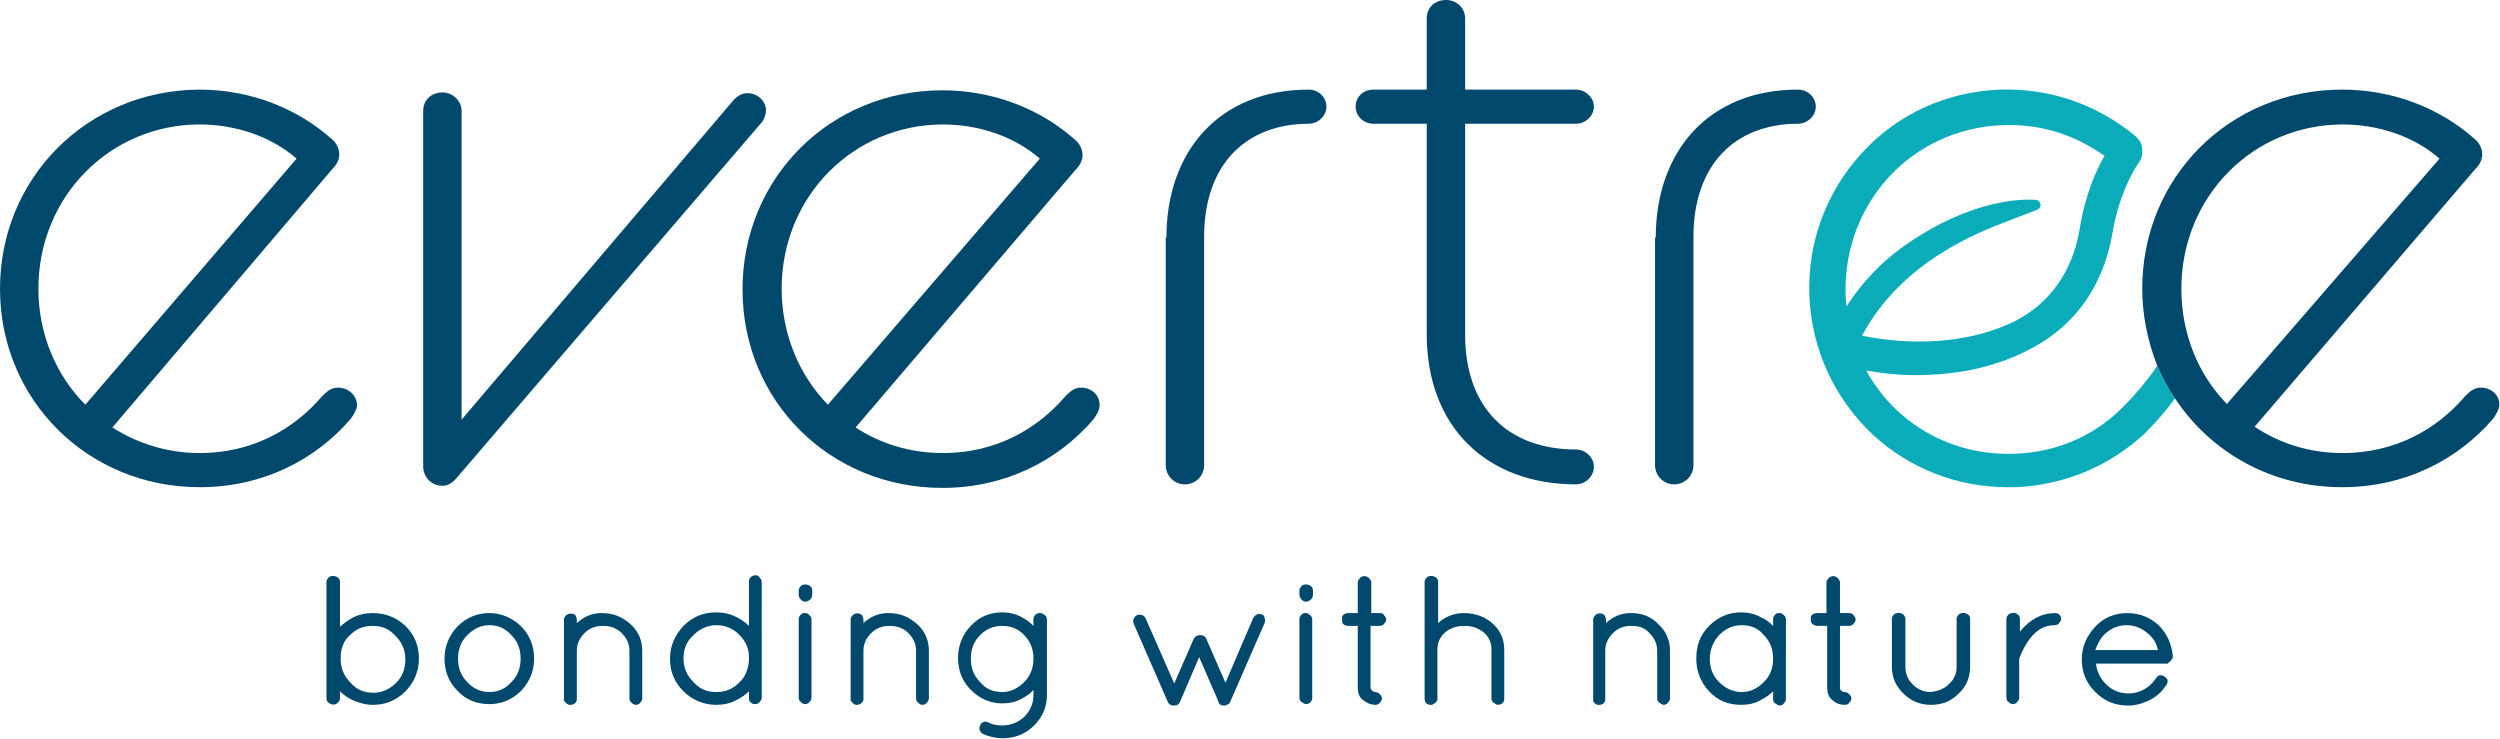 <?xml version="1.0" encoding="utf-8"?>
<!-- Generator: Adobe Illustrator 26.2.1, SVG Export Plug-In . SVG Version: 6.00 Build 0)  -->
<svg version="1.1" id="Calque_1" xmlns="http://www.w3.org/2000/svg" xmlns:xlink="http://www.w3.org/1999/xlink" x="0px" y="0px"
	 viewBox="0 0 351.5 103.9" style="enable-background:new 0 0 351.5 103.9;" xml:space="preserve">
<style type="text/css">
	.st0{fill:#00486C;}
	.st1{fill:#0BACBA;}
</style>
<g>
	<g>
		<path class="st0" d="M5.4,40.6c0-13,10.1-23.1,22.7-23.1c4.7,0,9.8,1.5,13.6,4.8L12,56.9C7.9,52.8,5.4,47,5.4,40.6 M47.5,54.5
			c-0.9,0-1.5,0.5-2.2,1.2c-4.1,4.8-10,8-17.2,8c-4.5,0-8.7-1.3-12.3-3.6l30.9-36.3c0.8-0.8,1-1.5,1-2.1c0-0.8-0.4-1.6-1-2.1
			c-4.8-4.3-11.4-7-18.7-7C12.3,12.7,0,25,0,40.6s12.3,27.9,28.1,27.9c8.9,0,16.3-3.9,21.2-9.6c0.4-0.5,0.9-1.4,0.9-1.9
			C50.2,55.6,49,54.5,47.5,54.5"/>
		<path class="st0" d="M59.5,15.6c0-1.5,1.1-2.6,2.7-2.6c1.5,0,2.7,1.2,2.7,2.6V59l38.3-45c0.5-0.5,1.1-0.9,1.9-0.9
			c1.4,0,2.6,1.1,2.6,2.4c0,0.5-0.2,1.2-0.6,1.7L64.2,67.2c-0.6,0.7-1.2,1.1-2,1.1c-1.6,0-2.7-1.3-2.7-2.7V15.6z"/>
		<path class="st0" d="M109.9,40.6c0-13,10.1-23.1,22.7-23.1c4.7,0,9.8,1.5,13.6,4.8l-29.8,34.6C112.4,52.8,109.9,47,109.9,40.6
			 M152,54.5c-0.9,0-1.5,0.5-2.2,1.2c-4.1,4.8-10,8-17.2,8c-4.6,0-8.8-1.3-12.3-3.6l30.9-36.2c0.8-0.8,1-1.5,1-2.1
			c0-0.8-0.4-1.6-1-2.1c-4.8-4.3-11.4-7-18.7-7c-15.8,0-28.1,12.3-28.1,28s12.3,27.9,28.1,27.9c8.9,0,16.3-3.9,21.2-9.6
			c0.4-0.5,0.9-1.4,0.9-1.9C154.7,55.6,153.5,54.5,152,54.5"/>
		<path class="st0" d="M164,33.4c0-12.1,7.4-20.8,20-20.8c1.4,0,2.5,1.1,2.5,2.4c0,1.3-1.2,2.4-2.5,2.4c-8.8,0-14.7,5.7-14.7,15.9
			v32.1c0,1.5-1.2,2.7-2.7,2.7c-1.6,0-2.7-1.3-2.7-2.7V33.4z"/>
		<path class="st0" d="M190.6,15c0-1.4,1.1-2.4,2.5-2.4h7.5v-10c0-1.6,1.2-2.6,2.7-2.6s2.7,1.1,2.7,2.6v10h15.6
			c1.3,0,2.5,1.1,2.5,2.4c0,1.3-1.2,2.4-2.5,2.4H206v29.7c0,10.2,6,16.1,15.6,16.1c1.3,0,2.5,1.1,2.5,2.4c0,1.4-1.2,2.5-2.5,2.5
			c-12.6,0-21-8.1-21-21.1V17.4h-7.5C191.7,17.4,190.6,16.3,190.6,15"/>
		<path class="st0" d="M232.8,33.4c0-12.1,7.4-20.8,20-20.8c1.4,0,2.5,1.1,2.5,2.4c0,1.3-1.2,2.4-2.5,2.4c-8.8,0-14.7,5.7-14.7,15.9
			v32.1c0,1.5-1.2,2.7-2.7,2.7c-1.6,0-2.7-1.3-2.7-2.7V33.4z"/>
		<path class="st1" d="M261.8,47.2c5.6-10.5,16.5-14.6,20.7-16.2l3.9-1.5c0.8-0.3,0.6-1.4-0.3-1.4c0,0-6.2-0.7-14.8,4.2
			c-3.8,2.2-7.9,5-11.7,10.8c0-0.5-0.1-1-0.1-1.4c-0.5-13,9.2-23.6,22-24.1c4.9-0.2,9.6,1.1,13.6,3.8l0.8,0.5
			c-1.1,1.9-2.7,5.3-3.5,10.3c-0.7,4.2-2.9,9.9-9.4,13.1C274.7,49.2,265.7,48,261.8,47.2 M299,56.7c-4.1,4.4-9.6,6.9-15.8,7.1
			c-8.8,0.3-16.7-4.2-20.8-11.7c2.3,0.4,5.4,0.8,8.8,0.6c5-0.2,9.7-1.3,13.8-3.4c8.3-4.1,11.1-11.2,12-16.5c1.1-6.4,3.7-9.9,3.7-9.9
			c0.3-0.4,0.5-0.9,0.5-1.4c0-0.1,0-0.3,0-0.4c0-0.7-0.3-1.4-0.9-1.9l-0.1-0.1c-5.5-4.5-12-6.7-19-6.5c-7.5,0.3-14.4,3.4-19.4,8.9
			c-5,5.4-7.7,12.6-7.4,20.1s3.5,14.4,8.9,19.5c5.2,4.8,11.9,7.4,19,7.4c0.4,0,0.7,0,1.1,0c6.8-0.3,13.1-2.9,18.1-7.5c0,0,0,0,0,0
			c2-2,3.4-3.7,4.3-5c-1-1.4-1.8-3-2.5-4.6C302.7,52.5,300.4,55.3,299,56.7"/>
		<path class="st0" d="M306.7,40.6c0-13,10.1-23.1,22.7-23.1c4.7,0,9.8,1.5,13.6,4.8l-29.9,34.5C309.1,52.7,306.7,47,306.7,40.6
			 M348.8,54.5c-0.9,0-1.5,0.5-2.2,1.2c-4.1,4.8-10,8-17.2,8c-4.6,0-8.8-1.3-12.4-3.7l31-36.2c0.8-0.8,1-1.5,1-2.1
			c0-0.8-0.4-1.6-1-2.1c-4.8-4.3-11.4-7-18.7-7c-15.8,0-28.1,12.3-28.1,28c0,3.8,0.8,7.5,2.1,10.8c0.7,1.6,1.5,3.2,2.5,4.6
			c5,7.6,13.6,12.5,23.5,12.5c8.9,0,16.3-3.9,21.2-9.6c0.4-0.5,0.9-1.4,0.9-1.9C351.5,55.6,350.3,54.5,348.8,54.5"/>
		<path class="st0" d="M112.6,82.4c-0.2,0.2-0.3,0.4-0.3,0.6v0.6c0,0.3,0.1,0.5,0.3,0.7c0.2,0.2,0.4,0.3,0.6,0.3s0.5-0.1,0.7-0.3
			c0.2-0.2,0.3-0.4,0.3-0.7V83c0-0.2-0.1-0.5-0.3-0.6C113.5,82.1,112.9,82.1,112.6,82.4"/>
		<path class="st0" d="M112.6,86.4c-0.2,0.2-0.3,0.4-0.3,0.6v11.1c0,0.2,0.1,0.5,0.3,0.6c0.2,0.2,0.4,0.3,0.6,0.3s0.5-0.1,0.6-0.3
			c0.2-0.2,0.3-0.4,0.3-0.6V87.1c0-0.2-0.1-0.5-0.3-0.6C113.5,86.1,112.9,86.1,112.6,86.4"/>
		<path class="st0" d="M124.9,86.2c-1.4,0-2.5,0.5-3.5,1.4v-0.5c0-0.2-0.1-0.4-0.2-0.6c-0.3-0.3-0.9-0.4-1.3,0
			c-0.2,0.2-0.3,0.4-0.3,0.6v11.3l0,0.1c0,0.1,0,0.1,0.1,0.1c0.1,0.2,0.3,0.4,0.6,0.5l0.2,0c0.4,0,0.8-0.3,0.9-0.7l0-6.9
			c0-1,0.4-1.8,1.1-2.5s1.6-1,2.6-1s1.9,0.3,2.6,1c0.7,0.7,1.1,1.5,1.1,2.5v6.7c0,0.2,0.1,0.5,0.3,0.6c0.2,0.2,0.4,0.3,0.6,0.3
			c0.2,0,0.5-0.1,0.6-0.3c0.2-0.2,0.3-0.4,0.3-0.6v-6.7c0-1.4-0.5-2.7-1.6-3.7C127.8,86.7,126.5,86.2,124.9,86.2"/>
		<path class="st0" d="M105.3,92.9c-0.1,1.2-0.5,2.3-1.4,3.1c-0.9,0.9-1.9,1.3-3.2,1.3s-2.3-0.4-3.2-1.4c-0.9-0.9-1.4-2-1.4-3.3
			c0-1.3,0.4-2.4,1.4-3.3c0.9-0.9,2-1.4,3.2-1.4s2.3,0.4,3.2,1.3c0.9,0.9,1.4,1.9,1.4,3.2V92.9z M105.6,81.1
			c-0.2,0.2-0.3,0.4-0.3,0.6v6.3c-0.5-0.5-1.1-0.9-1.7-1.2c-0.9-0.5-1.9-0.7-2.9-0.7c-1.8,0-3.3,0.6-4.6,1.9
			c-1.2,1.3-1.9,2.8-1.9,4.6s0.6,3.3,1.9,4.6c1.2,1.2,2.8,1.9,4.6,1.9c1,0,2-0.2,2.9-0.7c0.6-0.3,1.2-0.7,1.7-1.2v1
			c0,0.2,0.1,0.5,0.3,0.6l0,0c0.2,0.2,0.4,0.2,0.6,0.2c0.2,0,0.5-0.1,0.6-0.3c0.2-0.2,0.3-0.4,0.3-0.6V81.8c0-0.2-0.1-0.4-0.3-0.6
			C106.6,80.8,106,80.8,105.6,81.1"/>
		<path class="st0" d="M49.2,89.3c0.9-0.9,1.9-1.3,3.2-1.3s2.3,0.4,3.2,1.4c0.9,0.9,1.4,2,1.4,3.3c0,1.3-0.4,2.4-1.3,3.3
			s-2,1.4-3.2,1.4c-1.3,0-2.3-0.4-3.2-1.4c-0.9-0.9-1.4-2-1.4-3.3v-0.2C47.9,91.2,48.3,90.1,49.2,89.3 M52.4,86.2
			c-1,0-2,0.2-2.9,0.7c-0.6,0.3-1.2,0.8-1.7,1.2v-6.3c0-0.2-0.1-0.5-0.3-0.6c-0.4-0.3-1-0.3-1.3,0c-0.2,0.2-0.3,0.4-0.3,0.6v16.4
			c0,0.2,0.1,0.5,0.3,0.6c0.4,0.3,0.9,0.4,1.3,0c0.2-0.2,0.3-0.4,0.3-0.6v-1c0.5,0.5,1.1,0.9,1.7,1.2c0.9,0.4,1.9,0.7,2.9,0.7
			c1.8,0,3.3-0.6,4.6-1.9c1.2-1.2,1.9-2.8,1.9-4.6s-0.6-3.3-1.9-4.6C55.7,86.8,54.2,86.2,52.4,86.2"/>
		<path class="st0" d="M68.8,97.3c-1.2,0-2.3-0.5-3.1-1.4c-0.9-0.9-1.3-2-1.3-3.3c0-1.3,0.4-2.4,1.3-3.3c0.9-0.9,1.9-1.4,3.1-1.4
			c1.2,0,2.2,0.4,3.1,1.4c0.9,0.9,1.3,2,1.3,3.3c0,1.3-0.4,2.4-1.3,3.3C71,96.9,70,97.3,68.8,97.3 M68.8,86.2
			c-1.7,0-3.2,0.6-4.5,1.9c-1.2,1.3-1.8,2.8-1.8,4.5c0,1.8,0.6,3.3,1.8,4.5c1.2,1.3,2.7,1.9,4.5,1.9c1.7,0,3.2-0.6,4.5-1.9
			c1.2-1.3,1.8-2.8,1.8-4.5s-0.6-3.3-1.8-4.5S70.5,86.2,68.8,86.2"/>
		<path class="st0" d="M84.6,86.2c-1.4,0-2.5,0.5-3.5,1.4v-0.5c0-0.2-0.1-0.4-0.2-0.6c-0.3-0.3-0.9-0.3-1.3,0
			c-0.2,0.2-0.3,0.4-0.3,0.6v11.3l0,0.1c0,0.1,0,0.1,0.1,0.1c0.1,0.2,0.3,0.4,0.6,0.5l0.2,0c0.4,0,0.8-0.2,0.9-0.7l0-6.9
			c0-1,0.4-1.8,1.1-2.5c0.7-0.7,1.5-1,2.6-1c1,0,1.9,0.3,2.6,1c0.7,0.7,1.1,1.5,1.1,2.5v6.7c0,0.2,0.1,0.5,0.3,0.6
			c0.2,0.2,0.4,0.3,0.6,0.3s0.5-0.1,0.6-0.3c0.2-0.2,0.3-0.4,0.3-0.6v-6.7c0-1.4-0.5-2.7-1.6-3.7C87.5,86.7,86.2,86.2,84.6,86.2"/>
		<path class="st0" d="M183,86.4c-0.2,0.2-0.3,0.4-0.3,0.6v11.1c0,0.2,0.1,0.5,0.3,0.6s0.4,0.3,0.6,0.3c0.2,0,0.5-0.1,0.6-0.2
			s0.3-0.4,0.3-0.6V87.1c0-0.2-0.1-0.5-0.3-0.6C183.9,86.1,183.3,86.1,183,86.4"/>
		<path class="st0" d="M249.3,92.6c0,1.3-0.4,2.4-1.3,3.3c-0.9,0.9-1.9,1.4-3.1,1.4c-1.2,0-2.3-0.5-3.2-1.4c-0.9-0.9-1.3-2-1.3-3.3
			s0.5-2.4,1.3-3.3c0.9-0.9,1.9-1.4,3.2-1.4c1.2,0,2.3,0.4,3.1,1.4C248.9,90.2,249.3,91.3,249.3,92.6 M249.6,86.4
			c-0.2,0.2-0.3,0.4-0.3,0.6v1c-0.5-0.5-1-0.9-1.7-1.2c-0.9-0.5-1.8-0.7-2.8-0.7c-1.7,0-3.2,0.6-4.5,1.9s-1.8,2.8-1.8,4.6
			c0,1.8,0.6,3.3,1.8,4.6s2.7,1.9,4.5,1.9c1,0,2-0.2,2.8-0.7c0.6-0.3,1.2-0.7,1.7-1.2v1.1c0,0.2,0.1,0.5,0.3,0.6s0.4,0.3,0.6,0.3
			c0.2,0,0.5-0.1,0.6-0.3c0.2-0.2,0.3-0.4,0.3-0.6V87.1c0-0.2-0.1-0.5-0.3-0.6C250.5,86.1,249.9,86.1,249.6,86.4"/>
		<path class="st0" d="M275.4,86.4c-0.2,0.2-0.3,0.4-0.3,0.6v6.7c0,1-0.3,1.8-1.1,2.5c-0.7,0.7-1.6,1-2.6,1.1c-1,0-1.8-0.4-2.5-1.1
			c-0.7-0.7-1-1.5-1-2.5V87c0-0.2-0.1-0.4-0.3-0.6c-0.3-0.3-1-0.3-1.3,0c-0.2,0.2-0.3,0.4-0.3,0.6v6.7c0,1.5,0.5,2.7,1.6,3.8
			c1,1,2.3,1.6,3.9,1.6s2.8-0.5,3.9-1.6c1.1-1,1.6-2.3,1.6-3.8V87c0-0.2-0.1-0.5-0.3-0.6C276.3,86.1,275.8,86.1,275.4,86.4"/>
		<path class="st0" d="M260,86.2h-1.3v-4.3c0-0.2-0.1-0.4-0.3-0.6c-0.4-0.4-0.9-0.4-1.3,0c-0.2,0.2-0.3,0.4-0.3,0.6v4.3h-1.3
			c-0.6,0-0.8,0.3-0.9,0.5c0,0.1,0,0.2,0,0.4c0,0.2,0,0.4,0.2,0.6c0.2,0.2,0.5,0.3,0.8,0.3h1.3v8.7c0,0.7,0.2,1.3,0.7,1.7
			c0.5,0.5,1.1,0.7,1.8,0.7c0.2,0,0.5-0.1,0.6-0.3c0.2-0.2,0.3-0.4,0.3-0.6s-0.1-0.4-0.3-0.6c-0.2-0.2-0.4-0.3-0.7-0.3
			c-0.1,0-0.2,0-0.4-0.2c-0.2-0.1-0.2-0.3-0.2-0.4V88h1.3c0.2,0,0.5-0.1,0.6-0.3c0.2-0.2,0.3-0.4,0.3-0.6c0-0.2-0.1-0.4-0.3-0.6
			C260.5,86.3,260.3,86.2,260,86.2"/>
		<path class="st0" d="M289,86.2c-2,0-3.6,0.9-5,2.6v-1.8c0-0.2-0.1-0.5-0.3-0.6c-0.3-0.3-0.9-0.3-1.3,0c-0.2,0.2-0.3,0.4-0.3,0.6
			v11.1c0,0.2,0.1,0.5,0.3,0.6c0.2,0.2,0.4,0.3,0.6,0.3s0.5-0.1,0.6-0.3c0.2-0.2,0.3-0.4,0.3-0.6v-5.4c0,0,0,0,0-0.1
			c0.4-1.1,0.9-2,1.5-2.8c1-1.3,2.1-1.9,3.5-1.9c0.2,0,0.5-0.1,0.6-0.3c0.2-0.2,0.3-0.4,0.3-0.6s-0.1-0.5-0.3-0.6
			C289.5,86.3,289.2,86.2,289,86.2"/>
		<path class="st0" d="M145.3,92.6c0,1.3-0.4,2.4-1.3,3.3c-0.9,0.9-1.9,1.4-3.1,1.4s-2.3-0.4-3.1-1.4c-0.9-0.9-1.3-2-1.3-3.3
			c0-1.3,0.4-2.4,1.3-3.3c0.9-0.9,1.9-1.3,3.1-1.3c1.2,0,2.3,0.4,3.1,1.3C144.9,90.2,145.3,91.3,145.3,92.6 M145.6,86.4
			c-0.2,0.2-0.3,0.4-0.3,0.6v1c-0.5-0.5-1-0.9-1.6-1.2c-0.9-0.5-1.8-0.7-2.8-0.7c-1.7,0-3.2,0.6-4.4,1.9c-1.2,1.2-1.8,2.8-1.8,4.5
			c0,1.8,0.6,3.3,1.8,4.5c1.2,1.2,2.7,1.9,4.4,1.9c1,0,2-0.2,2.8-0.7c0.6-0.3,1.2-0.7,1.6-1.2v0.7c0,1.2-0.4,2.2-1.3,3.1
			c-0.9,0.8-1.9,1.2-3.1,1.2c-0.7,0-1.3-0.1-1.9-0.4c-0.2-0.1-0.5-0.2-0.7-0.1c-0.2,0.1-0.4,0.2-0.5,0.5c-0.2,0.4-0.1,0.9,0.4,1.2
			c0.9,0.4,1.9,0.6,2.8,0.6c1.7,0,3.2-0.6,4.4-1.8c1.2-1.2,1.8-2.6,1.8-4.3V87.1c0-0.2-0.1-0.5-0.3-0.6
			C146.5,86.1,146,86.1,145.6,86.4"/>
		<path class="st0" d="M294.6,91.4c0.3-0.9,0.8-1.8,1.5-2.4c0.8-0.7,1.8-1.1,2.9-1.1c1.1,0,2.1,0.4,2.9,1.1c0.8,0.6,1.3,1.4,1.5,2.4
			H294.6z M305.2,92.9c0.2-0.2,0.3-0.4,0.3-0.6v-0.1c-0.2-1.7-0.8-3.1-2-4.3c-1.2-1.1-2.7-1.7-4.4-1.7c-1.7,0-3.3,0.6-4.5,1.9
			s-1.9,2.8-1.9,4.6s0.6,3.3,1.9,4.6s2.8,1.9,4.6,1.9c1.1,0,2.1-0.3,3.1-0.8c1-0.5,1.7-1.2,2.3-2.1c0.3-0.5,0.2-0.9-0.3-1.2
			c-0.5-0.3-0.9-0.2-1.2,0.3c-0.4,0.6-1,1.2-1.6,1.5c-0.7,0.4-1.4,0.6-2.2,0.6c-1.2,0-2.3-0.4-3.2-1.3c-0.8-0.8-1.3-1.8-1.4-2.9
			h10.1C304.9,93.1,305.1,93.1,305.2,92.9"/>
		<path class="st0" d="M177.4,86.4c-0.2-0.1-0.5-0.1-0.7,0c-0.2,0.1-0.4,0.3-0.5,0.5l-3.9,9.1l-2.7-6.2c-0.2-0.4-0.5-0.5-0.9-0.5
			s-0.7,0.2-0.9,0.6l-2.7,6.2l-4-9.1c-0.1-0.2-0.2-0.4-0.5-0.5c-0.5-0.2-1,0-1.2,0.5c-0.1,0.2-0.1,0.4,0,0.7l4.8,11
			c0.1,0.2,0.2,0.3,0.4,0.4c0.1,0.1,0.3,0.1,0.5,0.1c0.4,0,0.7-0.2,0.8-0.5l2.7-6.3l2.7,6.2l0,0.1c0.1,0.2,0.2,0.5,0.8,0.5h0.1
			c0.1,0,0.3-0.1,0.5-0.2c0.1-0.1,0.3-0.2,0.3-0.4l4.8-11c0.1-0.2,0.1-0.5,0-0.7C177.8,86.6,177.6,86.4,177.4,86.4"/>
		<path class="st0" d="M183,82.4c-0.2,0.2-0.3,0.4-0.3,0.6v0.6c0,0.2,0.1,0.5,0.3,0.7l0,0c0.2,0.2,0.4,0.3,0.6,0.3s0.5-0.1,0.7-0.3
			c0.2-0.2,0.3-0.4,0.3-0.7V83c0-0.2-0.1-0.5-0.3-0.6C183.9,82.1,183.3,82.1,183,82.4"/>
		<path class="st0" d="M205.8,86.2c-1.4,0-2.6,0.5-3.6,1.4v-5.8c0-0.2-0.1-0.5-0.3-0.6c-0.4-0.3-1-0.3-1.3,0
			c-0.2,0.2-0.3,0.4-0.3,0.6v16.4c0,0.6,0.3,0.9,0.9,0.9h0.1c0.1,0,0.1,0,0.2-0.1c0.2-0.1,0.4-0.2,0.5-0.4c0.1-0.2,0.1-0.3,0.1-0.4
			v-6.9c0-1,0.4-1.8,1.1-2.4c0.7-0.6,1.6-0.9,2.7-0.9s1.9,0.3,2.7,0.9c0.7,0.6,1.1,1.4,1.1,2.4v6.9c0,0.2,0.1,0.5,0.3,0.6
			s0.4,0.3,0.6,0.3s0.5-0.1,0.6-0.2c0.2-0.2,0.3-0.4,0.3-0.6v-6.9c0-1.5-0.5-2.7-1.6-3.7C208.8,86.7,207.4,86.2,205.8,86.2"/>
		<path class="st0" d="M229.3,86.2c-1.4,0-2.5,0.5-3.5,1.4v-0.5c0-0.2-0.1-0.4-0.2-0.6c-0.3-0.3-0.9-0.4-1.3,0
			c-0.2,0.2-0.3,0.4-0.3,0.6v11.3l0,0.1c0,0.1,0,0.1,0,0.1c0.1,0.2,0.3,0.4,0.6,0.5l0.2,0c0.5,0,0.8-0.2,0.9-0.7l0-6.9
			c0-1,0.4-1.8,1.1-2.5c0.7-0.7,1.5-1,2.6-1s1.9,0.3,2.5,1c0.7,0.7,1.1,1.5,1.1,2.5v6.7c0,0.2,0.1,0.5,0.3,0.6s0.4,0.3,0.6,0.3
			s0.5-0.1,0.6-0.3c0.2-0.2,0.3-0.4,0.3-0.6v-6.7c0-1.4-0.5-2.7-1.6-3.7C232.2,86.7,230.9,86.2,229.3,86.2"/>
		<path class="st0" d="M194.1,86.2h-1.3v-4.3c0-0.2-0.1-0.4-0.3-0.6c-0.4-0.4-1-0.4-1.3,0c-0.2,0.2-0.3,0.4-0.3,0.6v4.3h-1.3
			c-0.6,0-0.8,0.3-0.9,0.5c0,0.1,0,0.2,0,0.4c0,0.2,0,0.4,0.1,0.6c0.2,0.2,0.5,0.3,0.8,0.3h1.3v8.7c0,0.7,0.2,1.3,0.7,1.7
			s1.1,0.7,1.8,0.7c0.2,0,0.5-0.1,0.6-0.3c0.2-0.2,0.3-0.4,0.3-0.6s-0.1-0.4-0.3-0.6c-0.2-0.2-0.4-0.3-0.7-0.3
			c-0.1,0-0.2-0.1-0.4-0.2c-0.1-0.1-0.2-0.3-0.2-0.4V88h1.3c0.2,0,0.5-0.1,0.6-0.3c0.2-0.2,0.3-0.4,0.3-0.6c0-0.2-0.1-0.4-0.3-0.6
			C194.5,86.3,194.3,86.2,194.1,86.2"/>
	</g>
</g>
</svg>
